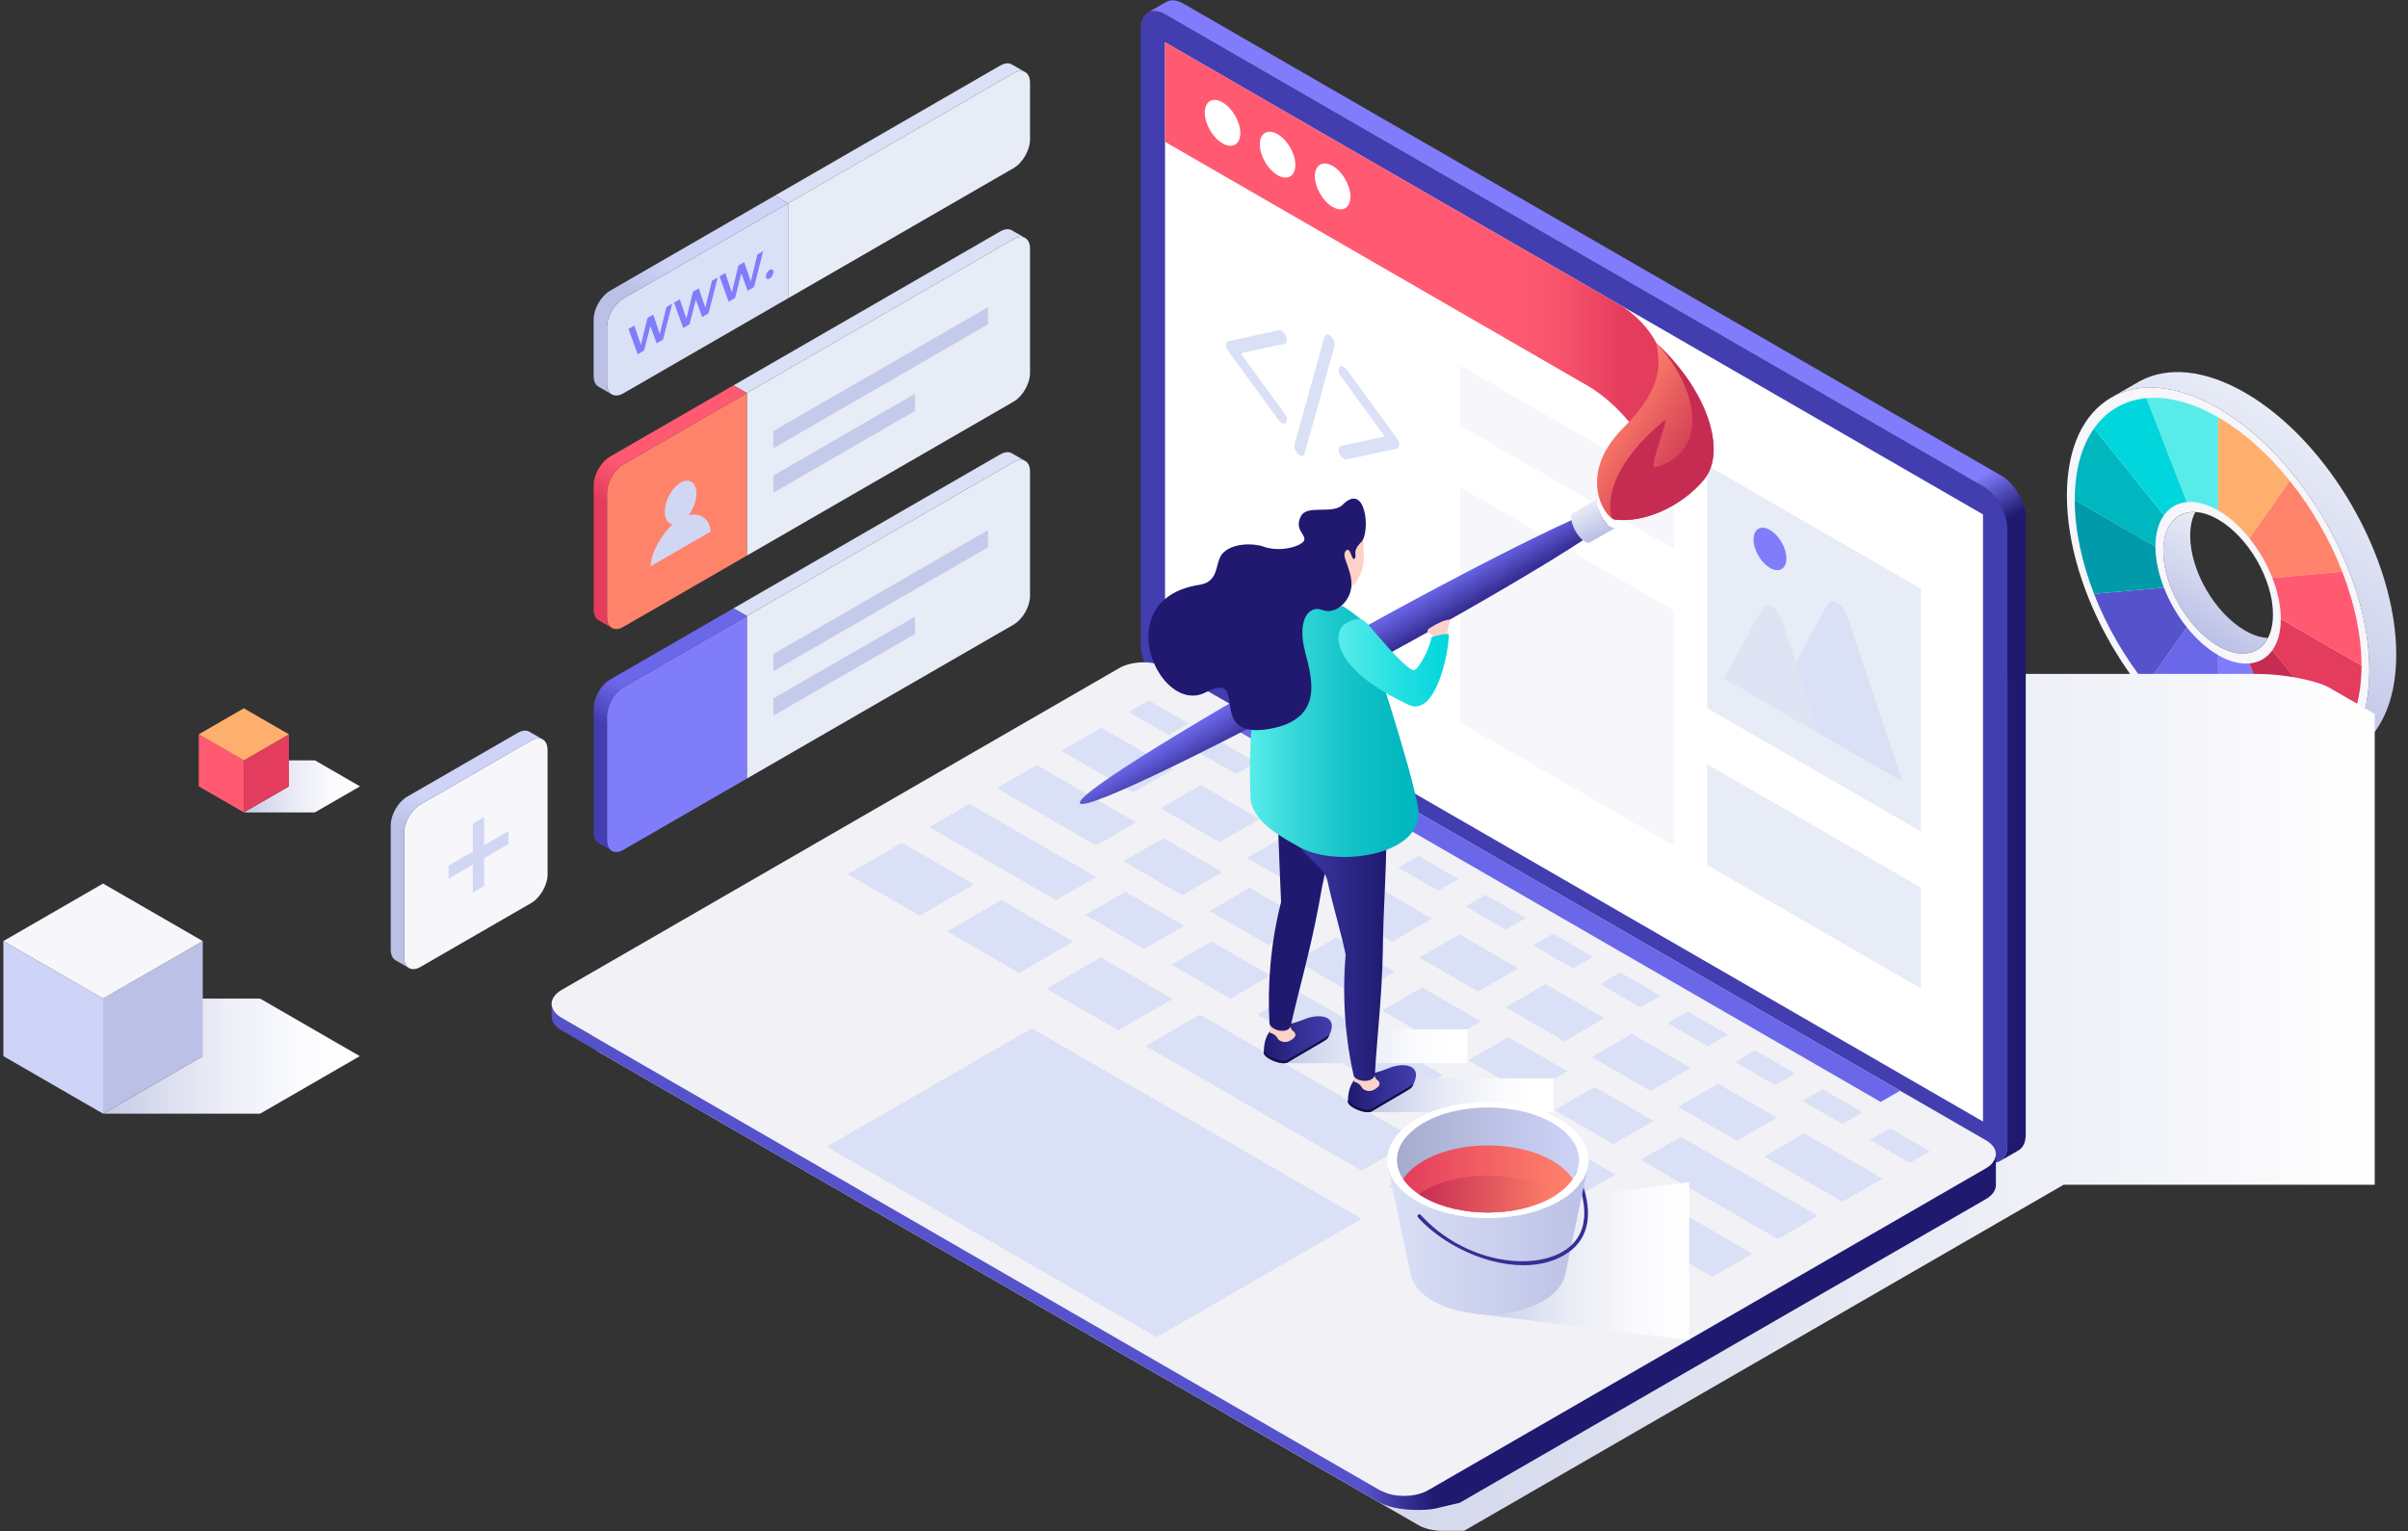 <?xml version="1.0" encoding="utf-8"?>
<!-- Generator: Adobe Illustrator 24.3.0, SVG Export Plug-In . SVG Version: 6.00 Build 0)  -->
<svg version="1.1" id="Layer_1" xmlns="http://www.w3.org/2000/svg" xmlns:xlink="http://www.w3.org/1999/xlink" x="0px" y="0px"
	 viewBox="0 0 1298.582 826.078" enable-background="new 0 0 1298.582 826.078" xml:space="preserve">
<rect x="0" y="0" width="1298.582" height="826.078" fill="#333333" stroke="none"/>
<g id="Background">
</g>
<g id="Page_layout">
	<g id="Shadow">
	</g>
	<g id="White_background">
	</g>
	<g id="Color_shapes">
	</g>
	<g id="Menu">
	</g>
	<g id="Logo">
	</g>
	<g id="Text_1_">
	</g>
	<g id="Button">
	</g>
</g>
<g id="Color_circle">
</g>
<g id="Shadow_1_">
</g>
<g id="Laptop">
</g>
<g id="Colorful_element">
</g>
<g id="Shapes_on_screen">
</g>
<g id="Applications">
</g>
<g id="Web_frames">
</g>
<g id="Brush">
</g>
<g id="Woman">
</g>
<g id="Ruller">
</g>
<g id="Pencil">
</g>
<g id="Accept_symbol">
</g>
<g id="Man_icon">
</g>
<g id="Little_blocks">
</g>
<g id="Symbols">
</g>
<g id="Pail_of_color">
</g>
<g>
	<g>
		
			<linearGradient id="SVGID_1_" gradientUnits="userSpaceOnUse" x1="1181.397" y1="668.706" x2="1209.599" y2="717.553" gradientTransform="matrix(1 0 0 -1 0 1008.677)">
			<stop  offset="0" style="stop-color:#BBC0E6"/>
			<stop  offset="0.482" style="stop-color:#D3D7EF"/>
			<stop  offset="1" style="stop-color:#E8ECF7"/>
		</linearGradient>
		<path fill="url(#SVGID_1_)" d="M1166.625,297.303c0,18.855,13.238,41.783,29.567,51.211c11.915,6.879,22.157,4.637,26.839-4.386
			c-3.762-0.169-7.935-1.431-12.349-3.979c-16.329-9.428-29.567-32.356-29.567-51.211c0-5.097,0.994-9.342,2.728-12.684
			C1173.688,275.796,1166.625,283.545,1166.625,297.303z"/>
		
			<linearGradient id="SVGID_2_" gradientUnits="userSpaceOnUse" x1="1174.09" y1="641.492" x2="1250.51" y2="773.855" gradientTransform="matrix(1 0 0 -1 0 1008.677)">
			<stop  offset="0" style="stop-color:#BBC0E6"/>
			<stop  offset="0.482" style="stop-color:#D3D7EF"/>
			<stop  offset="1" style="stop-color:#E8ECF7"/>
		</linearGradient>
		<path fill="url(#SVGID_2_)" d="M1210.681,211.828c-21.888-12.637-41.747-14.128-56.397-6.382v-0.034l-0.63,0.364
			c-0.426,0.235-0.847,0.479-1.264,0.73l-12.595,7.272v0.034c14.65-7.746,34.509-6.256,56.397,6.382
			c45.046,26.007,81.563,89.257,81.563,141.271c0,25.498-8.79,43.539-23.044,52.267l12.113-6.993v-0.035
			c15.648-8.126,25.42-26.719,25.42-53.605C1292.245,301.084,1255.727,237.835,1210.681,211.828z"/>
		<path fill="#E8ECF7" d="M1252.335,415.069v0.035l0.645-0.372C1252.766,414.847,1252.55,414.957,1252.335,415.069z"/>
	</g>
	<path fill="#F6F6FB" d="M1196.192,220.193c-45.046-26.007-81.563-4.925-81.563,47.09c0,52.014,36.517,115.264,81.563,141.271
		s81.563,4.925,81.563-47.09C1277.755,309.45,1241.238,246.2,1196.192,220.193z M1196.192,348.514
		c-16.329-9.428-29.567-32.356-29.567-51.211s13.237-26.498,29.567-17.07c16.329,9.428,29.567,32.356,29.567,51.211
		S1212.521,357.942,1196.192,348.514z"/>
</g>
<g>
	<path fill="#6B67E9" d="M1179.305,338.396l-21.755,30.949c11.378,14.184,24.571,26.185,38.641,34.309v-50.24
		C1190.038,349.862,1184.281,344.6,1179.305,338.396z"/>
	<path fill="#807DFB" d="M1196.193,353.415C1196.192,353.415,1196.192,353.415,1196.193,353.415l-0.001,50.239c0,0,0,0,0.001,0.001
		c14.07,8.123,27.262,11.356,38.64,10.31l-21.755-56.07C1208.103,358.354,1202.346,356.968,1196.193,353.415z"/>
	<path fill="#E33C5C" d="M1230.002,333.894L1230.002,333.894c0,7.106-1.678,12.784-4.562,16.864l37.68,46.875
		c6.595-9.33,10.391-22.372,10.391-38.619L1230.002,333.894z"/>
	<path fill="#5652CC" d="M1166.944,316.985l-37.681,3.365c6.793,17.455,16.568,34.385,28.287,48.995l21.755-30.949
		C1174.182,332.008,1169.914,324.617,1166.944,316.985z"/>
	<path fill="#C62C51" d="M1213.078,357.896l21.755,56.07c11.72-1.077,21.494-6.721,28.287-16.332l-37.68-46.875
		C1222.469,354.96,1218.202,357.424,1213.078,357.896z"/>
	<path fill="#00B6BF" d="M1166.944,277.989l-37.681-46.876c-6.595,9.33-10.391,22.372-10.391,38.619l0,0l43.509,25.12
		C1162.381,287.748,1164.06,282.07,1166.944,277.989z"/>
	<path fill="#FFAF6D" d="M1196.193,275.333c6.153,3.553,11.91,8.815,16.885,15.018l21.755-30.949
		c-11.378-14.184-24.57-26.184-38.64-34.307c-0.001,0-0.001,0-0.001-0.001L1196.193,275.333
		C1196.192,275.332,1196.192,275.332,1196.193,275.333z"/>
	<path fill="#009AAA" d="M1162.381,294.854C1162.381,294.853,1162.381,294.853,1162.381,294.854l-43.509-25.121
		c0,16.247,3.797,33.673,10.391,50.618l37.681-3.365C1164.06,309.575,1162.381,301.959,1162.381,294.854z"/>
	<path fill="#FF826A" d="M1225.439,311.761l37.681-3.365c-6.793-17.455-16.568-34.385-28.287-48.995l-21.755,30.949
		C1218.202,296.738,1222.469,304.13,1225.439,311.761z"/>
	<path fill="#57ECEA" d="M1196.192,275.332v-50.239c-14.071-8.123-27.263-11.356-38.641-10.31l21.755,56.07
		C1184.281,270.395,1190.038,271.78,1196.192,275.332z"/>
	<path fill="#00D6DC" d="M1179.305,270.853l-21.755-56.07c-11.72,1.077-21.495,6.72-28.288,16.331l37.681,46.876
		C1169.914,273.788,1174.182,271.324,1179.305,270.853z"/>
	<path fill="#FF5A72" d="M1230.002,333.894l43.509,25.12c0,0,0,0,0-0.001c0-16.247-3.797-33.672-10.391-50.618l-37.681,3.365
		C1228.323,319.172,1230.002,326.789,1230.002,333.894z"/>
</g>
<linearGradient id="SVGID_3_" gradientUnits="userSpaceOnUse" x1="318.298" y1="414.004" x2="1280.629" y2="414.004" gradientTransform="matrix(1 0 0 -1 0 1008.677)">
	<stop  offset="0" style="stop-color:#C4C9E4"/>
	<stop  offset="0.236" style="stop-color:#CACEE7"/>
	<stop  offset="0.541" style="stop-color:#DADDEE"/>
	<stop  offset="0.881" style="stop-color:#F4F5FA"/>
	<stop  offset="1" style="stop-color:#FFFFFF"/>
</linearGradient>
<path fill="url(#SVGID_3_)" d="M1280.629,385.108l-24.222-13.987c-7.224-4.171-24.945-7.58-39.394-7.58H640.72
	c-14.444,0-317.007,189.29-317.007,189.29c-7.22,4.175-7.22,10.992,0,15.167L764.837,822.68c3.633,2.098,8.428,3.134,13.214,3.126
	l0,0h11.471l310.551-179.299l12.819-7.401h167.735V385.108H1280.629z"/>
<g>
	<path fill="#423EAF" d="M1082.527,617.81c0,8.342-5.911,11.75-13.133,7.583L628.272,370.711
		c-7.228-4.171-13.133-14.404-13.133-22.743V15.244c0-8.34,5.905-11.751,13.133-7.582l441.122,254.682
		c7.222,4.171,13.133,14.406,13.133,22.747L1082.527,617.81L1082.527,617.81z"/>
	
		<linearGradient id="SVGID_4_" gradientUnits="userSpaceOnUse" x1="739.06" y1="1071.233" x2="1122.242" y2="407.542" gradientTransform="matrix(1 0 0 -1 0 1008.677)">
		<stop  offset="0.576" style="stop-color:#807CFB"/>
		<stop  offset="0.612" style="stop-color:#1F196F"/>
	</linearGradient>
	<path fill="url(#SVGID_4_)" d="M1079.308,256.622L638.182,1.939c-3.659-2.11-6.972-2.272-9.361-0.84V1.091l-9.435,5.472
		l0.026,0.004c2.34-1.133,5.446-0.874,8.861,1.095l441.122,254.682c7.222,4.171,13.133,14.406,13.133,22.747V617.81
		c0,4.139-1.46,7.063-3.808,8.449v0.004l9.427-5.47l-0.026-0.004c2.642-1.251,4.318-4.274,4.318-8.7V279.366
		C1092.439,271.028,1086.528,260.793,1079.308,256.622z"/>
	<polygon fill="#FFFFFF" points="911.898,186.576 628.272,22.826 628.272,350.329 1069.394,605.01 1069.394,277.507 	"/>
</g>
<g>
	<path fill="#F1F1F6" d="M770.264,803.858c-7.22,4.171-19.04,4.171-26.262,0L302.876,549.177c-7.218-4.167-7.218-10.992,0-15.163
		l300.678-173.595c7.218-4.167,19.038-4.167,26.262,0l441.126,254.686c7.222,4.167,7.222,10.988,0,15.159L770.264,803.858z"/>
	<g>
		<g>
			<polygon fill="#DAE0F5" points="630.278,396.537 608.706,384.083 619.491,377.854 641.064,390.308 			"/>
			<polygon fill="#DAE0F5" points="666.611,417.515 645.036,405.058 655.822,398.829 677.396,411.287 			"/>
			<polygon fill="#DAE0F5" points="702.943,438.49 681.373,426.033 692.158,419.808 713.733,432.265 			"/>
			<polygon fill="#DAE0F5" points="739.274,459.469 717.705,447.015 728.495,440.787 750.064,453.24 			"/>
			<polygon fill="#DAE0F5" points="775.611,480.444 754.038,467.99 764.828,461.765 786.4,474.219 			"/>
			<polygon fill="#DAE0F5" points="811.948,501.427 790.375,488.969 801.158,482.74 822.737,495.194 			"/>
			<polygon fill="#DAE0F5" points="848.28,522.406 826.711,509.948 837.499,503.719 859.065,516.173 			"/>
			<polygon fill="#DAE0F5" points="884.617,543.377 863.042,530.927 873.831,524.694 895.402,537.152 			"/>
			<polygon fill="#DAE0F5" points="920.949,564.356 899.378,551.906 910.164,545.673 931.739,558.131 			"/>
			<polygon fill="#DAE0F5" points="957.284,585.335 935.711,572.877 946.5,566.652 968.073,579.105 			"/>
			<polygon fill="#DAE0F5" points="993.62,606.313 972.048,593.855 982.833,587.631 1004.408,600.084 			"/>
			<polygon fill="#DAE0F5" points="1029.957,627.292 1008.378,614.834 1019.168,608.605 1040.742,621.063 			"/>
		</g>
		<polygon fill="#DAE0F5" points="611.155,427.451 572.369,405.058 593.942,392.604 632.726,414.997 		"/>
		<polygon fill="#DAE0F5" points="591.09,456.081 537.544,425.163 559.121,412.709 612.664,443.627 		"/>
		<polygon fill="#DAE0F5" points="569.515,485.58 501.209,446.141 522.782,433.688 591.084,473.127 		"/>
		<polygon fill="#DAE0F5" points="496.027,493.919 457.242,471.53 486.447,454.667 525.233,477.056 		"/>
		<polygon fill="#DAE0F5" points="549.573,524.837 510.787,502.444 539.991,485.58 578.781,507.974 		"/>
		<polygon fill="#DAE0F5" points="603.12,555.751 564.335,533.362 593.543,516.495 632.326,538.892 		"/>
		<polygon fill="#DAE0F5" points="787.743,662.35 748.961,639.949 778.165,623.089 816.957,645.482 		"/>
		<polygon fill="#DAE0F5" points="878.491,714.739 802.419,670.815 831.625,653.956 907.699,697.876 		"/>
		<polygon fill="#DAE0F5" points="734.287,631.483 617.884,564.272 647.088,547.413 763.497,614.62 		"/>
		<polygon fill="#DAE0F5" points="657.659,454.301 625.917,435.976 647.485,423.518 679.23,441.843 		"/>
		<polygon fill="#DAE0F5" points="637.594,482.927 605.847,464.602 627.422,452.144 659.164,470.469 		"/>
		<polygon fill="#DAE0F5" points="617.012,511.855 585.272,493.529 606.846,481.076 638.589,499.401 		"/>
		<polygon fill="#DAE0F5" points="663.516,538.701 631.774,520.376 653.347,507.918 685.089,526.247 		"/>
		<polygon fill="#DAE0F5" points="710.013,565.547 678.274,547.222 699.847,534.772 731.589,553.097 		"/>
		<polygon fill="#DAE0F5" points="756.521,592.402 724.778,574.076 746.349,561.614 778.09,579.944 		"/>
		<polygon fill="#DAE0F5" points="803.021,619.248 771.283,600.919 792.854,588.465 824.592,606.794 		"/>
		<polygon fill="#DAE0F5" points="849.521,646.094 817.783,627.769 839.354,615.307 871.096,633.636 		"/>
		<polygon fill="#DAE0F5" points="923.456,688.779 864.283,654.615 885.854,642.161 945.027,676.325 		"/>
		<polygon fill="#DAE0F5" points="684.096,509.773 652.356,491.452 673.93,478.994 705.669,497.319 		"/>
		<polygon fill="#DAE0F5" points="730.598,536.623 698.856,518.294 720.431,505.84 752.173,524.17 		"/>
		<polygon fill="#DAE0F5" points="777.095,563.474 745.356,545.148 766.931,532.687 798.673,551.016 		"/>
		<polygon fill="#DAE0F5" points="823.601,590.32 791.858,571.995 813.435,559.537 845.174,577.862 		"/>
		<polygon fill="#DAE0F5" points="870.105,617.17 838.359,598.841 859.937,586.383 891.68,604.712 		"/>
		<polygon fill="#DAE0F5" points="958.793,668.376 884.863,625.687 906.438,613.234 980.372,655.918 		"/>
		<polygon fill="#DAE0F5" points="704.157,481.147 672.417,462.822 693.991,450.368 725.73,468.693 		"/>
		<polygon fill="#DAE0F5" points="750.661,507.994 718.919,489.668 740.492,477.215 772.234,495.536 		"/>
		<polygon fill="#DAE0F5" points="797.16,534.84 765.423,516.514 786.992,504.069 818.734,522.39 		"/>
		<polygon fill="#DAE0F5" points="843.662,561.694 811.919,543.365 833.492,530.907 865.235,549.236 		"/>
		<polygon fill="#DAE0F5" points="890.166,588.536 858.424,570.211 879.995,557.761 911.741,576.082 		"/>
		<polygon fill="#DAE0F5" points="936.667,615.386 904.928,597.061 926.499,584.607 958.241,602.933 		"/>
		<polygon fill="#DAE0F5" points="993.62,648.267 951.43,623.907 973.003,611.454 1015.191,635.813 		"/>
	</g>
	<polygon fill="#6B67E9" points="1014.2,594.431 665.616,393.176 676.089,387.13 1024.67,588.389 	"/>
	<polygon fill="#DAE0F5" points="734.281,657.487 556.404,554.786 445.87,618.604 623.748,721.302 	"/>
	
		<linearGradient id="SVGID_5_" gradientUnits="userSpaceOnUse" x1="297.46" y1="330.462" x2="1076.348" y2="330.462" gradientTransform="matrix(1 0 0 -1 0 1008.677)">
		<stop  offset="0.562" style="stop-color:#5652CC"/>
		<stop  offset="0.612" style="stop-color:#1F196F"/>
	</linearGradient>
	<path fill="url(#SVGID_5_)" d="M1070.941,630.264L770.264,803.858c-5.734,3.313-14.359,3.984-21.293,2.038
		c-0.05-0.016-4.308-1.657-4.97-2.038L302.876,549.177c-0.502-0.29-0.961-0.596-1.394-0.91c-0.022-0.02-0.042-0.036-0.066-0.051l0,0
		c-0.117-0.088-0.217-0.175-0.326-0.262c-0.256-0.198-0.503-0.405-0.729-0.612c-0.117-0.103-0.226-0.215-0.335-0.322
		c-0.276-0.27-0.526-0.544-0.755-0.822c-0.032-0.036-0.064-0.072-0.092-0.104c-0.016-0.024-0.036-0.048-0.051-0.067
		c-0.26-0.338-0.483-0.671-0.683-1.017c-0.592-1.021-0.918-2.082-0.961-3.15h-0.024v6.356h0.05c-0.04,2.772,1.724,5.553,5.367,7.659
		l441.126,254.682c10.527,5.22,25.563,4.203,30.042,3.222c4.475-0.981,8.497-2.102,13.191-3.126l283.707-163.795
		c3.653-2.11,5.452-4.894,5.404-7.679v-16.414C1076.316,625.485,1074.513,628.198,1070.941,630.264z"/>
</g>
<linearGradient id="SVGID_6_" gradientUnits="userSpaceOnUse" x1="628.273" y1="874.612" x2="899.353" y2="874.612" gradientTransform="matrix(1 0 0 -1 0 1008.677)">
	<stop  offset="0.699" style="stop-color:#FF5A72"/>
	<stop  offset="0.777" style="stop-color:#F9546D"/>
	<stop  offset="0.883" style="stop-color:#E94261"/>
	<stop  offset="0.914" style="stop-color:#E33C5C"/>
</linearGradient>
<path fill="url(#SVGID_6_)" d="M891.129,245.306c0,0-13.676-24.931-35.216-37.368C834.372,195.501,628.273,76.51,628.273,76.51
	V22.826c0,0,209.045,120.692,246.384,142.25C917.975,194.039,891.129,245.306,891.129,245.306z"/>
<path fill="#FFFFFF" d="M649.707,60.754c0-6.113,4.291-8.59,9.585-5.534c5.294,3.056,9.585,10.489,9.585,16.602
	s-4.291,8.59-9.585,5.534S649.707,66.867,649.707,60.754z"/>
<path fill="#FFFFFF" d="M679.392,77.893c0-6.113,4.291-8.59,9.585-5.534s9.585,10.489,9.585,16.602s-4.291,8.59-9.585,5.534
	C683.684,91.439,679.392,84.006,679.392,77.893z"/>
<path fill="#FFFFFF" d="M709.078,95.032c0-6.113,4.291-8.59,9.585-5.534s9.585,10.489,9.585,16.602s-4.291,8.59-9.585,5.534
	C713.37,108.578,709.078,101.145,709.078,95.032z"/>
<g>
	<polygon fill="#E8ECF7" points="1035.908,448.557 920.617,381.994 920.617,251.016 1035.908,317.579 	"/>
	<path fill="#807DFB" d="M945.641,291.004c0.001-5.653,3.968-7.944,8.863-5.117c4.895,2.825,8.864,9.699,8.864,15.353
		c-0.001,5.651-3.968,7.942-8.864,5.115C949.609,303.529,945.64,296.655,945.641,291.004z"/>
	<path fill="#DAE0F5" d="M1025.943,421.603l-30.005-89.678c-2.077-6.208-8.252-9.773-10.329-5.964l-30.005,55.031L1025.943,421.603z
		"/>
	<path fill="#DFE4F4" d="M981.476,395.931l-20.709-61.894c-2.077-6.207-8.252-9.773-10.329-5.964l-20.709,37.981L981.476,395.931z"
		/>
</g>
<polygon fill="#E8ECF7" points="1035.908,533.196 920.617,466.633 920.617,412.261 1035.908,478.825 "/>
<polygon fill="#F6F6FB" points="902.733,456.307 787.441,389.744 787.441,262.838 902.733,329.402 "/>
<polygon fill="#F6F6FB" points="902.733,296.12 787.441,229.557 787.441,197.145 902.733,263.708 "/>
<path fill="#DAE0F5" d="M717.733,181.435c-1.505-1.353-3.066-1.236-3.48,0.268l-16.17,58.12c-0.418,1.5,0.465,3.809,1.971,5.159
	s3.059,1.224,3.48-0.268l16.17-58.121C720.118,185.091,719.238,182.786,717.733,181.435z M723.076,202.934l23.709,32.523
	l-23.709,5.147c-1.286,0.279-1.608,2.128-0.725,4.121c0.886,1.997,2.649,3.392,3.934,3.114l27.095-5.879
	c0.769-0.169,1.227-0.912,1.227-1.99c0-1.073-0.458-2.345-1.227-3.396l-27.094-37.168c-1.285-1.769-3.048-2.407-3.931-1.433
	C721.468,198.949,721.791,201.172,723.076,202.934z M661.216,186.053c0,1.077,0.458,2.345,1.227,3.4l27.094,37.169
	c1.289,1.765,3.051,2.407,3.935,1.429c0.887-0.97,0.56-3.194-0.726-4.961l-23.709-32.523l23.709-5.143
	c1.286-0.278,1.612-2.124,0.726-4.121c-0.883-1.997-2.649-3.392-3.935-3.11l-27.094,5.879
	C661.674,184.237,661.217,184.977,661.216,186.053z"/>
<g>
	<path fill="#E8ECF7" d="M546.592,336.955c4.882-2.818,8.875-9.735,8.875-15.374v-67.189c0-5.638-3.993-7.942-8.875-5.126
		l-143.834,83.043v87.689L546.592,336.955z"/>
	<path fill="#807DFB" d="M336.217,458.415l66.541-38.417v-87.689l-66.541,38.417c-4.882,2.82-8.877,9.737-8.877,15.374v67.195
		C327.339,458.931,331.335,461.235,336.217,458.415z"/>
	<path fill="#DAE0F5" d="M546.592,249.265c2.412-1.39,4.605-1.529,6.208-0.636l-6.964-4.018l-0.006,0.008
		c-1.623-1.039-3.903-0.965-6.432,0.496l-143.831,83.041l7.191,4.152L546.592,249.265z"/>
	
		<linearGradient id="SVGID_7_" gradientUnits="userSpaceOnUse" x1="442.655" y1="71.632" x2="538.219" y2="237.155" gradientTransform="matrix(1 0 0 -1 -134.089 518.296)">
		<stop  offset="0.298" style="stop-color:#423EAF"/>
		<stop  offset="0.376" style="stop-color:#5E5AD7"/>
		<stop  offset="0.421" style="stop-color:#6B67E9"/>
	</linearGradient>
	<path fill="url(#SVGID_7_)" d="M327.34,453.295V386.1c0-5.638,3.995-12.554,8.877-15.374l66.541-38.417l-7.191-4.152
		l-66.544,38.419c-4.882,2.818-8.875,9.737-8.875,15.374v67.189c0,2.953,1.101,4.978,2.841,5.843l6.747,3.897
		C328.255,457.899,327.34,455.982,327.34,453.295z"/>
	
		<linearGradient id="SVGID_8_" gradientUnits="userSpaceOnUse" x1="825.168" y1="363.936" x2="965.126" y2="606.351" gradientTransform="matrix(-1 0.577 0 -1 1423.586 354.179)">
		<stop  offset="0.409" style="stop-color:#BBC0E6"/>
		<stop  offset="0.565" style="stop-color:#C4CAE9"/>
	</linearGradient>
	<polygon fill="url(#SVGID_8_)" points="417.064,362.071 532.807,295.248 532.806,285.969 417.064,352.792 	"/>
	
		<linearGradient id="SVGID_9_" gradientUnits="userSpaceOnUse" x1="881.788" y1="403.89" x2="979.904" y2="573.832" gradientTransform="matrix(-1 0.577 0 -1 1423.586 354.179)">
		<stop  offset="0.409" style="stop-color:#BBC0E6"/>
		<stop  offset="0.565" style="stop-color:#C4CAE9"/>
	</linearGradient>
	<polygon fill="url(#SVGID_9_)" points="417.064,386.058 493.4,341.986 493.4,332.707 417.065,376.78 	"/>
</g>
<g>
	<path fill="#F6F6FB" d="M286.422,399.475l-59.631,34.428c-4.882,2.82-8.877,9.737-8.877,15.374v67.195
		c0,5.636,3.995,7.94,8.877,5.12l59.631-34.428c4.882-2.818,8.875-9.734,8.875-15.374v-67.189
		C295.297,398.964,291.304,396.659,286.422,399.475z"/>
	
		<linearGradient id="SVGID_10_" gradientUnits="userSpaceOnUse" x1="199.583" y1="498.581" x2="293.018" y2="660.416" gradientTransform="matrix(1 0 0 -1 0 1008.677)">
		<stop  offset="0.339" style="stop-color:#BBC0E6"/>
		<stop  offset="0.343" style="stop-color:#BCC1E7"/>
		<stop  offset="0.447" style="stop-color:#CED3F8"/>
	</linearGradient>
	<path fill="url(#SVGID_10_)" d="M285.666,394.821l-0.006,0.008c-1.623-1.039-3.903-0.965-6.432,0.496l-59.631,34.428
		c-4.882,2.818-8.875,9.737-8.875,15.374v67.189c0,2.953,1.101,4.978,2.841,5.843l6.747,3.897c-1.48-0.978-2.396-2.896-2.396-5.583
		v-67.195c0-5.638,3.995-12.554,8.877-15.374l59.631-34.428c2.412-1.39,4.605-1.529,6.208-0.636L285.666,394.821z"/>
	<polygon fill="#D1D7F3" points="274.145,448.357 261.084,455.898 261.084,440.817 254.991,444.335 254.991,459.415 
		241.931,466.956 241.931,473.992 254.991,466.451 254.991,481.532 261.084,478.014 261.084,462.933 274.145,455.393 	"/>
</g>
<g>
	<path fill="#E8ECF7" d="M546.592,216.681c4.882-2.818,8.875-9.735,8.875-15.374v-67.189c0-5.638-3.993-7.942-8.875-5.126
		l-143.834,83.043v87.689L546.592,216.681z"/>
	<path fill="#FF826A" d="M336.217,338.142l66.541-38.417v-87.689l-66.541,38.417c-4.882,2.82-8.877,9.737-8.877,15.374v67.195
		C327.339,338.657,331.335,340.961,336.217,338.142z"/>
	<path fill="#D1D7F3" d="M362.644,282.878c-2.468-0.457-4.134-2.904-4.133-6.822c-0.002-5.951,3.811-12.972,8.515-15.689
		c4.697-2.711,8.514-0.084,8.511,5.864c0.002,3.914-1.667,8.277-4.134,11.585c7.196-1.355,11.774,3.159,11.77,9.001
		c-1.228,0.699-16.15,9.319-16.15,9.319s-14.918,8.617-16.154,9.331C350.868,299.629,355.447,289.826,362.644,282.878z"/>
	<path fill="#DAE0F5" d="M546.592,128.992c2.412-1.39,4.605-1.529,6.208-0.636l-6.964-4.018l-0.006,0.008
		c-1.623-1.039-3.903-0.965-6.432,0.496l-143.831,83.041l7.191,4.153L546.592,128.992z"/>
	
		<linearGradient id="SVGID_11_" gradientUnits="userSpaceOnUse" x1="442.655" y1="191.907" x2="538.219" y2="357.43" gradientTransform="matrix(1 0 0 -1 -134.089 518.296)">
		<stop  offset="0.298" style="stop-color:#E33C5C"/>
		<stop  offset="0.341" style="stop-color:#EE4865"/>
		<stop  offset="0.421" style="stop-color:#FF5A72"/>
	</linearGradient>
	<path fill="url(#SVGID_11_)" d="M327.34,333.021v-67.195c0-5.638,3.995-12.555,8.877-15.374l66.541-38.417l-7.191-4.153
		l-66.544,38.419c-4.882,2.818-8.875,9.737-8.875,15.374v67.189c0,2.953,1.101,4.978,2.841,5.843l6.747,3.897
		C328.255,337.626,327.34,335.708,327.34,333.021z"/>
	
		<linearGradient id="SVGID_12_" gradientUnits="userSpaceOnUse" x1="825.168" y1="484.21" x2="965.126" y2="726.625" gradientTransform="matrix(-1 0.577 0 -1 1423.586 354.179)">
		<stop  offset="0.409" style="stop-color:#BBC0E6"/>
		<stop  offset="0.565" style="stop-color:#C4CAE9"/>
	</linearGradient>
	<polygon fill="url(#SVGID_12_)" points="417.064,241.798 532.807,174.974 532.806,165.695 417.064,232.519 	"/>
	
		<linearGradient id="SVGID_13_" gradientUnits="userSpaceOnUse" x1="881.788" y1="524.163" x2="979.904" y2="694.106" gradientTransform="matrix(-1 0.577 0 -1 1423.586 354.179)">
		<stop  offset="0.409" style="stop-color:#BBC0E6"/>
		<stop  offset="0.565" style="stop-color:#C4CAE9"/>
	</linearGradient>
	<polygon fill="url(#SVGID_13_)" points="417.064,265.785 493.4,221.712 493.4,212.433 417.065,256.506 	"/>
</g>
<g>
	<path fill="#E8ECF7" d="M546.592,90.695c4.882-2.818,8.875-9.734,8.875-15.374V44.638c0-5.638-3.993-7.942-8.875-5.126
		l-121.581,70.195v51.183L546.592,90.695z"/>
	<path fill="#DAE0F5" d="M336.217,212.156l88.794-51.265v-51.183l-88.794,51.265c-4.882,2.82-8.877,9.737-8.877,15.374v30.689
		C327.339,212.671,331.335,214.975,336.217,212.156z"/>
	<path fill="#DAE0F5" d="M546.592,39.512c2.412-1.39,4.605-1.529,6.208-0.636l-6.964-4.018l-0.006,0.008
		c-1.623-1.039-3.903-0.965-6.432,0.496L417.82,105.555l7.191,4.153L546.592,39.512z"/>
	
		<linearGradient id="SVGID_14_" gradientUnits="userSpaceOnUse" x1="464.006" y1="305.565" x2="553.448" y2="460.483" gradientTransform="matrix(1 0 0 -1 -134.089 518.296)">
		<stop  offset="0.298" style="stop-color:#BBC0E6"/>
		<stop  offset="0.302" style="stop-color:#BCC1E7"/>
		<stop  offset="0.421" style="stop-color:#CED3F8"/>
	</linearGradient>
	<path fill="url(#SVGID_14_)" d="M327.34,207.036v-30.689c0-5.638,3.995-12.555,8.877-15.374l88.794-51.265l-7.191-4.153
		l-88.797,51.267c-4.882,2.818-8.875,9.737-8.875,15.374v30.683c0,2.953,1.101,4.978,2.841,5.843l6.747,3.897
		C328.255,211.64,327.34,209.723,327.34,207.036z"/>
	<path fill="#807DFB" d="M355.832,180.156l-3.551-10.438l-3.121,1.802l-3.551,14.539l-3.551-10.438l-3.121,1.802l4.951,13.669
		l3.443-1.988l3.39-13.265l3.39,9.351l3.444-1.988l4.95-19.385l-3.121,1.802L355.832,180.156z M380.368,165.99l-3.551-10.438
		l-3.121,1.802l-3.551,14.539l-3.552-10.438l-3.121,1.802l4.95,13.669l3.444-1.988l3.39-13.265l3.39,9.351l3.444-1.988l4.95-19.385
		l-3.121,1.802L380.368,165.99z M404.904,151.824l-3.551-10.439l-3.121,1.802l-3.552,14.539l-3.551-10.439l-3.121,1.802
		l4.951,13.669l3.443-1.988l3.389-13.265l3.391,9.35l3.443-1.988l4.951-19.385l-3.121,1.802L404.904,151.824z M416.473,145.471
		c-0.395-0.217-0.87-0.166-1.426,0.156c-0.556,0.321-1.026,0.815-1.412,1.483c-0.386,0.669-0.578,1.323-0.578,1.965
		s0.192,1.08,0.578,1.313c0.385,0.233,0.856,0.189,1.412-0.132s1.032-0.824,1.426-1.507c0.394-0.683,0.592-1.346,0.592-1.988
		C417.064,146.119,416.867,145.689,416.473,145.471z"/>
</g>
<linearGradient id="SVGID_15_" gradientUnits="userSpaceOnUse" x1="735.088" y1="648.879" x2="725.951" y2="664.705" gradientTransform="matrix(1 0 0 -1 0 1008.677)">
	<stop  offset="0" style="stop-color:#362E94"/>
	<stop  offset="0.663" style="stop-color:#5B56D0"/>
	<stop  offset="1" style="stop-color:#6B67E9"/>
</linearGradient>
<path fill="url(#SVGID_15_)" d="M582.402,433.276c5.382,9.791,303.04-150.404,296.285-162.695
	C871.931,258.287,577.019,423.481,582.402,433.276z"/>
<linearGradient id="SVGID_16_" gradientUnits="userSpaceOnUse" x1="862.517" y1="719.421" x2="854.047" y2="735.524" gradientTransform="matrix(1 0 0 -1 0 1008.677)">
	<stop  offset="0" style="stop-color:#BBC0E6"/>
	<stop  offset="1" style="stop-color:#E8ECF7"/>
</linearGradient>
<path fill="url(#SVGID_16_)" d="M871.495,284.557l-14.069,8.009c-0.088,0.05-0.182,0.092-0.282,0.126
	c-2.004,0.675-5.523-2.38-7.862-6.829c-2.223-4.226-2.579-8.187-0.89-9.148l14.069-8.009c-1.69,0.962-1.334,4.924,0.888,9.15
	c2.339,4.451,5.859,7.502,7.863,6.828C871.312,284.651,871.406,284.609,871.495,284.557z"/>
<path fill="#FFFFFF" d="M862.742,268.579c2.004-0.674,5.524,2.387,7.864,6.838c2.338,4.446,2.61,8.592,0.606,9.266
	c-2.004,0.674-5.524-2.378-7.863-6.828C861.01,273.407,860.738,269.253,862.742,268.579z"/>
<g>
	
		<linearGradient id="SVGID_17_" gradientUnits="userSpaceOnUse" x1="1053.214" y1="632.955" x2="1015.646" y2="686.835" gradientTransform="matrix(0.925 -0.381 -0.381 -0.925 190.484 1245.678)">
		<stop  offset="0" style="stop-color:#C62C51"/>
		<stop  offset="0.214" style="stop-color:#CE3955"/>
		<stop  offset="0.607" style="stop-color:#E55A5E"/>
		<stop  offset="1" style="stop-color:#FF826A"/>
	</linearGradient>
	<path fill="url(#SVGID_17_)" d="M870.776,280.268c-5.196-0.708-20.854-23.983,4.585-49.407
		c21.679-21.667,19.742-33.849,18.05-45.623c27.79,25.774,37.759,58.486,25.624,73.325
		C906.904,273.4,886.186,282.367,870.776,280.268z"/>
	<path fill="#C62C51" d="M919.036,258.563c12.134-14.839,2.166-47.551-25.624-73.325c23.858,25.691,27.691,59.357-0.952,66.857
		c-3.77,0.987,7.988-26.699,5.143-25.333c-27.818,22.833-31.871,43.446-28.085,53.003c0.248,0.148,0.488,0.273,0.713,0.357
		c0.202,0.036,0.39,0.062,0.546,0.145C886.186,282.367,906.904,273.4,919.036,258.563z"/>
</g>
<linearGradient id="SVGID_18_" gradientUnits="userSpaceOnUse" x1="966.349" y1="417.865" x2="1065.911" y2="417.865" gradientTransform="matrix(1 0 0 -1 -228.072 1008.677)">
	<stop  offset="0" style="stop-color:#C2C8E6"/>
	<stop  offset="0.112" style="stop-color:#CED3EB"/>
	<stop  offset="0.419" style="stop-color:#E9EBF6"/>
	<stop  offset="0.691" style="stop-color:#F9FAFD"/>
	<stop  offset="0.899" style="stop-color:#FFFFFF"/>
</linearGradient>
<rect x="738.277" y="581.662" fill="url(#SVGID_18_)" width="99.562" height="18.301"/>
<linearGradient id="SVGID_19_" gradientUnits="userSpaceOnUse" x1="877.765" y1="444.291" x2="977.318" y2="444.291" gradientTransform="matrix(1 0 0 -1 -186.014 1008.677)">
	<stop  offset="0" style="stop-color:#C2C8E6"/>
	<stop  offset="0.112" style="stop-color:#CED3EB"/>
	<stop  offset="0.419" style="stop-color:#E9EBF6"/>
	<stop  offset="0.691" style="stop-color:#F9FAFD"/>
	<stop  offset="0.899" style="stop-color:#FFFFFF"/>
</linearGradient>
<rect x="691.751" y="555.238" fill="url(#SVGID_19_)" width="99.553" height="18.297"/>
<g>
	
		<linearGradient id="SVGID_20_" gradientUnits="userSpaceOnUse" x1="-1382.296" y1="447.792" x2="-1345.597" y2="447.792" gradientTransform="matrix(-1 0 0 -1 -664.059 1008.677)">
		<stop  offset="0" style="stop-color:#423EAD"/>
		<stop  offset="0.312" style="stop-color:#39359E"/>
		<stop  offset="0.915" style="stop-color:#231D75"/>
		<stop  offset="1" style="stop-color:#1F196F"/>
	</linearGradient>
	<path fill="url(#SVGID_20_)" d="M681.538,567.907c0-14.372,9.108-14.793,9.108-14.793s4.931,0,12.951-3.326
		c7.904-3.285,19.052-2.014,12.822,9.473c-0.054,0.141-0.129,0.284-0.214,0.429c-0.381,0.611-1.034,1.198-2.018,1.77l-19.907,11.679
		C691.245,574.868,681.606,570.867,681.538,567.907z"/>
	<path fill="#121047" d="M681.594,566.618c0.167,2.949,9.679,6.881,12.686,5.161l19.907-11.669c0.658-0.386,1.792-1.143,2.804-2.048
		c-0.182,0.396-0.339,0.773-0.572,1.199c-0.054,0.141-0.129,0.284-0.214,0.429c-0.381,0.611-1.034,1.198-2.018,1.77l-19.907,11.679
		c-2.84,1.623-11.476-1.786-12.617-4.666c-0.045-0.214-0.089-0.418-0.089-0.58C681.538,567.451,681.569,567.046,681.594,566.618z"/>
	<path fill="#FCD1C7" d="M685.243,551.223c2.348,0,10.604,2.104,10.604,2.104s0.052,1.142,0.739,2.14
		c0.08,0.087,0.152,0.182,0.231,0.279c1.628,1.13,3.284,2.92-0.58,5.347c-3.169,1.99-5.739,0.727-6.962-0.491
		c-0.493-0.932-1.225-1.965-2.245-2.549c-1.048-0.604-1.687-0.884-2.152-0.907c0.002-0.062-0.018-0.197-0.018-0.197
		S684.26,551.223,685.243,551.223z"/>
	<path fill="#1F196F" d="M688.973,410.666c9,0.165,27.62,0.57,36.616,0.727c-3.349,27.054-10.093,51.624-14.589,77.83
		c-4.836,25.466-10.28,43.363-15.03,64.552c-1.741,3.943-9.702,2.452-11.315-1.345c-1.255-19.516,0.413-43.291,6.198-65.813
		C689.89,462.351,688.405,435.181,688.973,410.666z"/>
</g>
<g>
	
		<linearGradient id="SVGID_21_" gradientUnits="userSpaceOnUse" x1="-1427.674" y1="421.378" x2="-1390.976" y2="421.378" gradientTransform="matrix(-1 0 0 -1 -664.059 1008.677)">
		<stop  offset="0" style="stop-color:#423EAD"/>
		<stop  offset="0.312" style="stop-color:#39359E"/>
		<stop  offset="0.915" style="stop-color:#231D75"/>
		<stop  offset="1" style="stop-color:#1F196F"/>
	</linearGradient>
	<path fill="url(#SVGID_21_)" d="M726.917,594.317c0-14.372,9.109-14.789,9.109-14.789s4.933,0,12.948-3.323
		c7.904-3.286,19.052-2.016,12.824,9.47c-0.059,0.14-0.136,0.281-0.216,0.425c-0.382,0.616-1.035,1.2-2.023,1.771l-19.9,11.679
		C736.622,601.279,726.986,597.278,726.917,594.317z"/>
	<path fill="#121047" d="M726.968,593.028c0.173,2.949,9.682,6.883,12.691,5.16l19.9-11.664c0.66-0.386,1.79-1.148,2.809-2.052
		c-0.187,0.395-0.339,0.774-0.57,1.203c-0.059,0.14-0.136,0.281-0.216,0.425c-0.382,0.616-1.035,1.2-2.023,1.771l-19.9,11.679
		c-2.84,1.623-11.479-1.791-12.619-4.657c-0.051-0.22-0.087-0.419-0.087-0.586C726.917,593.858,726.948,593.464,726.968,593.028z"/>
	<path fill="#FCD1C7" d="M730.623,577.635c2.339,0,10.6,2.098,10.6,2.098s0.057,1.145,0.732,2.146
		c0.087,0.091,0.159,0.183,0.233,0.277c1.634,1.131,3.295,2.924-0.577,5.351c-3.164,1.988-5.734,0.724-6.962-0.492
		c-0.49-0.925-1.227-1.961-2.239-2.549c-1.052-0.607-1.689-0.877-2.157-0.907c0.003-0.059-0.02-0.193-0.02-0.193
		S729.636,577.635,730.623,577.635z"/>
	
		<linearGradient id="SVGID_22_" gradientUnits="userSpaceOnUse" x1="-1411.734" y1="509.064" x2="-1352.518" y2="509.064" gradientTransform="matrix(-1 0 0 -1 -664.059 1008.677)">
		<stop  offset="0" style="stop-color:#1F196F"/>
		<stop  offset="0.036" style="stop-color:#201B72"/>
		<stop  offset="0.674" style="stop-color:#39349C"/>
		<stop  offset="1" style="stop-color:#423EAD"/>
	</linearGradient>
	<path fill="url(#SVGID_22_)" d="M715.834,474.999c-2.457-11.627-29.142-17.65-27.282-58.8c8.907-1.313,49.951,19.76,58.849,18.448
		c1.115,27.233-1.515,52.589-1.682,79.163c-0.609,25.912-3.055,44.458-4.283,66.143c-1.071,4.178-9.165,4.002-11.384,0.525
		c-4.427-19.052-6.388-42.277-4.357-65.438C723.046,502.214,718.721,488.619,715.834,474.999z"/>
</g>
<g>
	<g>
		
			<linearGradient id="SVGID_23_" gradientUnits="userSpaceOnUse" x1="1342.128" y1="616.571" x2="1433.116" y2="616.571" gradientTransform="matrix(-1 0 0 -1 2107.172 1008.677)">
			<stop  offset="0" style="stop-color:#00B6BF"/>
			<stop  offset="0.185" style="stop-color:#06BAC2"/>
			<stop  offset="0.428" style="stop-color:#16C4CA"/>
			<stop  offset="0.703" style="stop-color:#31D5D7"/>
			<stop  offset="0.999" style="stop-color:#57ECEA"/>
			<stop  offset="1" style="stop-color:#57ECEA"/>
		</linearGradient>
		<path fill="url(#SVGID_23_)" d="M700.872,457.023c20.801,11.671,70.019,3.943,63.599-23.009
			c-5.885-28.229-24.284-82.079-29.487-99.129c-9.103-7.178-13.342-10.465-22.24-12.025c-5.361-0.937-12.317-2.139-16.45,1.744
			c-17.918,16.829-23.822,63.202-21.888,107.108C676.603,443.874,690.631,451.278,700.872,457.023z"/>
		<path fill="#FCD1C7" d="M703.305,324.829c2.249-3.451,1.93-10.06,1.203-15.205c-0.971-2.7-1.511-5.699-1.475-8.874
			c0.121-11.431,13.454-22.476,22.404-22.378c8.947,0.095,10.126,11.294,10.003,22.721c-0.113,10.591-7.284,18.132-14.944,20.842
			c-0.5,1.757,2.089,3.929,3.483,4.945c-6.031,3.268-13.26,0.808-16.848-0.151C705.277,326.234,703.906,325.654,703.305,324.829z"/>
	</g>
</g>
<path fill="#20196F" d="M646.904,315.461c10.993-1.69,8.109-12.159,12.382-16.876c5.242-5.784,16.712-5.654,22.023-3.723
	c9.642,3.507,22.132-0.657,22.132-3.945c0-3.286-5.259-5.477-1.972-12.271c3.286-6.795,17.092-0.875,22.573-6.357
	c12.76-12.761,15.092,15.093,10.012,20.173c-5.385,5.384-1.905,7.221-3.549,8.865c-1.644,1.642-2.11-6.821-4.657-4.273
	c-2.906,2.905,2.958,9.258,2.958,18.132c0,8.876-8.442,16.847-15.942,13.806c-5.254-2.132-12.15,2.386-10.189,17.094
	c1.644,12.326,16.434,41.251-18.407,47.168c-34.843,5.917-9.659-32.308-34.185-19.723
	C625.102,386.351,597.051,323.131,646.904,315.461z"/>
<g>
	<path fill="#FCD1C7" d="M772.946,343.454c-1.187-1.972-5.105-2.576-1.819-4.713c3.288-2.136,8.028-4.518,10.876-4.518
		c0,1.862-0.994,3.05-1.647,7.811C779.703,346.795,772.946,343.454,772.946,343.454z"/>
	
		<linearGradient id="SVGID_24_" gradientUnits="userSpaceOnUse" x1="721.815" y1="651.177" x2="781.318" y2="651.177" gradientTransform="matrix(1 0 0 -1 0 1008.677)">
		<stop  offset="0" style="stop-color:#57ECEA"/>
		<stop  offset="0.622" style="stop-color:#1EDEE1"/>
		<stop  offset="1" style="stop-color:#00D6DC"/>
	</linearGradient>
	<path fill="url(#SVGID_24_)" d="M740.147,339.63c-4.037-4.684-6.233-8.48-14.815-3.054c-6.212,3.928-8.994,23.372,34.32,43.64
		c14.517,6.792,21.666-27.836,21.666-38.158c-3.147-0.299-9.286,1.672-9.286,1.672c-1.095,6.353-7.231,17.788-9.526,17.788
		C758.78,361.518,745.025,345.291,740.147,339.63z"/>
</g>
<g>
	
		<linearGradient id="SVGID_25_" gradientUnits="userSpaceOnUse" x1="55.573" y1="438.946" x2="194.026" y2="438.946" gradientTransform="matrix(1 0 0 -1 0 1008.677)">
		<stop  offset="0" style="stop-color:#C4C9E4"/>
		<stop  offset="0.188" style="stop-color:#D7DAED"/>
		<stop  offset="0.477" style="stop-color:#EDEEF7"/>
		<stop  offset="0.753" style="stop-color:#FAFBFD"/>
		<stop  offset="1" style="stop-color:#FFFFFF"/>
	</linearGradient>
	<polygon fill="url(#SVGID_25_)" points="140.273,538.694 55.573,538.694 109.336,569.732 55.573,600.77 140.273,600.77 
		194.026,569.732 	"/>
	<g>
		<polygon fill="#BBC0E6" points="55.573,600.77 109.336,569.732 109.336,507.66 55.573,538.694 		"/>
		<polygon fill="#CED3F8" points="55.573,600.77 1.821,569.732 1.821,507.66 55.573,538.694 		"/>
		<polygon fill="#F6F6FB" points="55.573,538.694 1.821,507.66 55.573,476.632 109.336,507.66 		"/>
	</g>
</g>
<linearGradient id="SVGID_26_" gradientUnits="userSpaceOnUse" x1="131.497" y1="584.472" x2="194.131" y2="584.472" gradientTransform="matrix(1 0 0 -1 0 1008.677)">
	<stop  offset="0" style="stop-color:#C4C9E4"/>
	<stop  offset="0.188" style="stop-color:#D7DAED"/>
	<stop  offset="0.477" style="stop-color:#EDEEF7"/>
	<stop  offset="0.753" style="stop-color:#FAFBFD"/>
	<stop  offset="1" style="stop-color:#FFFFFF"/>
</linearGradient>
<polygon fill="url(#SVGID_26_)" points="169.814,410.164 131.497,410.164 155.819,424.205 131.497,438.247 169.814,438.247 
	194.131,424.205 "/>
<g>
	<polygon fill="#E33C5C" points="131.497,438.247 155.819,424.205 155.819,396.125 131.497,410.164 	"/>
	<polygon fill="#FF5A72" points="131.497,438.247 107.18,424.205 107.18,396.125 131.497,410.164 	"/>
	<polygon fill="#FFAF6D" points="131.497,410.164 107.18,396.125 131.497,382.088 155.819,396.125 	"/>
</g>
<linearGradient id="SVGID_27_" gradientUnits="userSpaceOnUse" x1="793.492" y1="328.379" x2="910.906" y2="328.379" gradientTransform="matrix(1 0 0 -1 0 1008.677)">
	<stop  offset="0" style="stop-color:#C4C9E4"/>
	<stop  offset="0.152" style="stop-color:#D2D6EB"/>
	<stop  offset="0.469" style="stop-color:#EBEDF6"/>
	<stop  offset="0.76" style="stop-color:#FAFAFD"/>
	<stop  offset="1" style="stop-color:#FFFFFF"/>
</linearGradient>
<polygon fill="url(#SVGID_27_)" points="910.906,637.67 802.419,651.67 793.492,708.372 910.906,722.928 "/>
<g>
	<path fill="#362E94" d="M855.064,659.912c-0.051,0-0.102-0.004-0.152-0.012c-0.545-0.082-0.922-0.592-0.838-1.139
		c2.172-14.373-7.316-32.523-15-40.1c-0.395-0.389-0.398-1.022-0.012-1.414c0.393-0.395,1.025-0.398,1.414-0.012
		c7.99,7.877,17.848,26.795,15.574,41.826C855.976,659.557,855.55,659.912,855.064,659.912z"/>
</g>
<g>
	
		<linearGradient id="SVGID_28_" gradientUnits="userSpaceOnUse" x1="748.553" y1="339.367" x2="859.393" y2="339.367" gradientTransform="matrix(1 0 0 -1 0 1008.677)">
		<stop  offset="0" style="stop-color:#DAE0F5"/>
		<stop  offset="1" style="stop-color:#BBC0E6"/>
	</linearGradient>
	<path fill="url(#SVGID_28_)" d="M840.815,647.931c-10.603,6.121-24.499,9.182-38.396,9.182l0,0
		c-13.896,0-27.793-3.061-38.396-9.182c-8.867-5.119-14.011-11.569-15.463-18.236h-0.007l12.088,57.161l0.011-0.001
		c0.837,5.464,4.864,10.796,12.108,14.978c8.19,4.729,18.924,7.093,29.659,7.093s21.469-2.364,29.659-7.093
		c7.244-4.182,11.271-9.514,12.108-14.978l0.011,0.001l12.088-57.161h-0.007C854.826,636.362,849.682,642.812,840.815,647.931z"/>
	<path fill="#FFFFFF" d="M840.815,603.596c-10.603-6.122-24.499-9.182-38.396-9.182c-13.896,0-27.793,3.061-38.396,9.182
		c-10.603,6.121-15.904,14.145-15.904,22.168s5.301,16.046,15.904,22.168c10.603,6.121,24.499,9.182,38.396,9.182
		s27.793-3.061,38.396-9.182c10.603-6.121,15.904-14.145,15.904-22.168C856.719,617.74,851.418,609.717,840.815,603.596z
		 M837.106,645.79c-9.578,5.53-22.132,8.295-34.686,8.295s-25.108-2.765-34.686-8.295c-9.578-5.53-14.368-12.778-14.368-20.026
		s4.789-14.496,14.367-20.026s22.132-8.295,34.686-8.295c12.554,0,25.108,2.765,34.686,8.295
		c9.578,5.53,14.367,12.778,14.367,20.026C851.473,633.011,846.684,640.259,837.106,645.79z"/>
	
		<linearGradient id="SVGID_29_" gradientUnits="userSpaceOnUse" x1="753.366" y1="382.914" x2="854.305" y2="382.914" gradientTransform="matrix(1 0 0 -1 0 1008.677)">
		<stop  offset="0" style="stop-color:#A5ABCC"/>
		<stop  offset="0.58" style="stop-color:#BFC5E8"/>
		<stop  offset="1" style="stop-color:#CED3F8"/>
	</linearGradient>
	<path fill="url(#SVGID_29_)" d="M837.106,645.79c-9.578,5.53-22.132,8.295-34.686,8.295s-25.108-2.765-34.686-8.295
		c-9.578-5.53-14.368-12.778-14.368-20.026s4.789-14.496,14.367-20.026s22.132-8.295,34.686-8.295
		c12.554,0,25.108,2.765,34.686,8.295c9.578,5.53,14.367,12.778,14.367,20.026C851.473,633.011,846.684,640.259,837.106,645.79z"/>
	
		<linearGradient id="SVGID_30_" gradientUnits="userSpaceOnUse" x1="756.689" y1="372.699" x2="850.789" y2="372.699" gradientTransform="matrix(1 0 0 -1 0 1008.677)">
		<stop  offset="0" style="stop-color:#E33C5C"/>
		<stop  offset="0.164" style="stop-color:#E8495F"/>
		<stop  offset="0.715" style="stop-color:#F97267"/>
		<stop  offset="1" style="stop-color:#FF826A"/>
	</linearGradient>
	<path fill="url(#SVGID_30_)" d="M837.105,626.167c-9.578-5.53-22.132-8.295-34.686-8.295c-12.554,0-25.108,2.765-34.686,8.295
		c-4.993,2.883-8.653,6.238-11.044,9.811c2.39,3.573,6.05,6.929,11.044,9.812c9.578,5.53,22.132,8.295,34.686,8.295
		s25.108-2.765,34.686-8.295c4.993-2.883,8.653-6.238,11.044-9.811C845.759,632.405,842.099,629.05,837.105,626.167z"/>
	
		<linearGradient id="SVGID_31_" gradientUnits="userSpaceOnUse" x1="765.063" y1="364.575" x2="841.933" y2="364.575" gradientTransform="matrix(1 0 0 -1 0 1008.677)">
		<stop  offset="0" style="stop-color:#C62C51"/>
		<stop  offset="1" style="stop-color:#FF826A"/>
	</linearGradient>
	<path fill="url(#SVGID_31_)" d="M802.419,634.121c-12.554,0-25.108,2.765-34.686,8.295c-0.943,0.544-1.822,1.11-2.67,1.686
		c0.848,0.576,1.728,1.142,2.67,1.687c9.578,5.53,22.132,8.295,34.686,8.295s25.108-2.765,34.686-8.295
		c0.943-0.544,1.822-1.11,2.67-1.686c-0.848-0.576-1.728-1.142-2.671-1.687C827.527,636.887,814.973,634.121,802.419,634.121z"/>
</g>
<g>
	<path fill="#362E94" d="M821.56,682.537c-5.572,0-11.514-0.826-17.684-2.494c-14.955-4.041-29.607-12.764-39.193-23.332
		c-0.371-0.408-0.34-1.041,0.068-1.412c0.408-0.369,1.041-0.34,1.412,0.068c23.285,25.672,60.619,31.019,78.439,18.648
		c5.309-3.684,8.496-8.816,9.471-15.254c0.082-0.547,0.6-0.928,1.139-0.838c0.545,0.082,0.922,0.592,0.838,1.139
		c-1.061,7.002-4.527,12.586-10.307,16.598C839.172,680.221,830.886,682.537,821.56,682.537z"/>
</g>
</svg>
